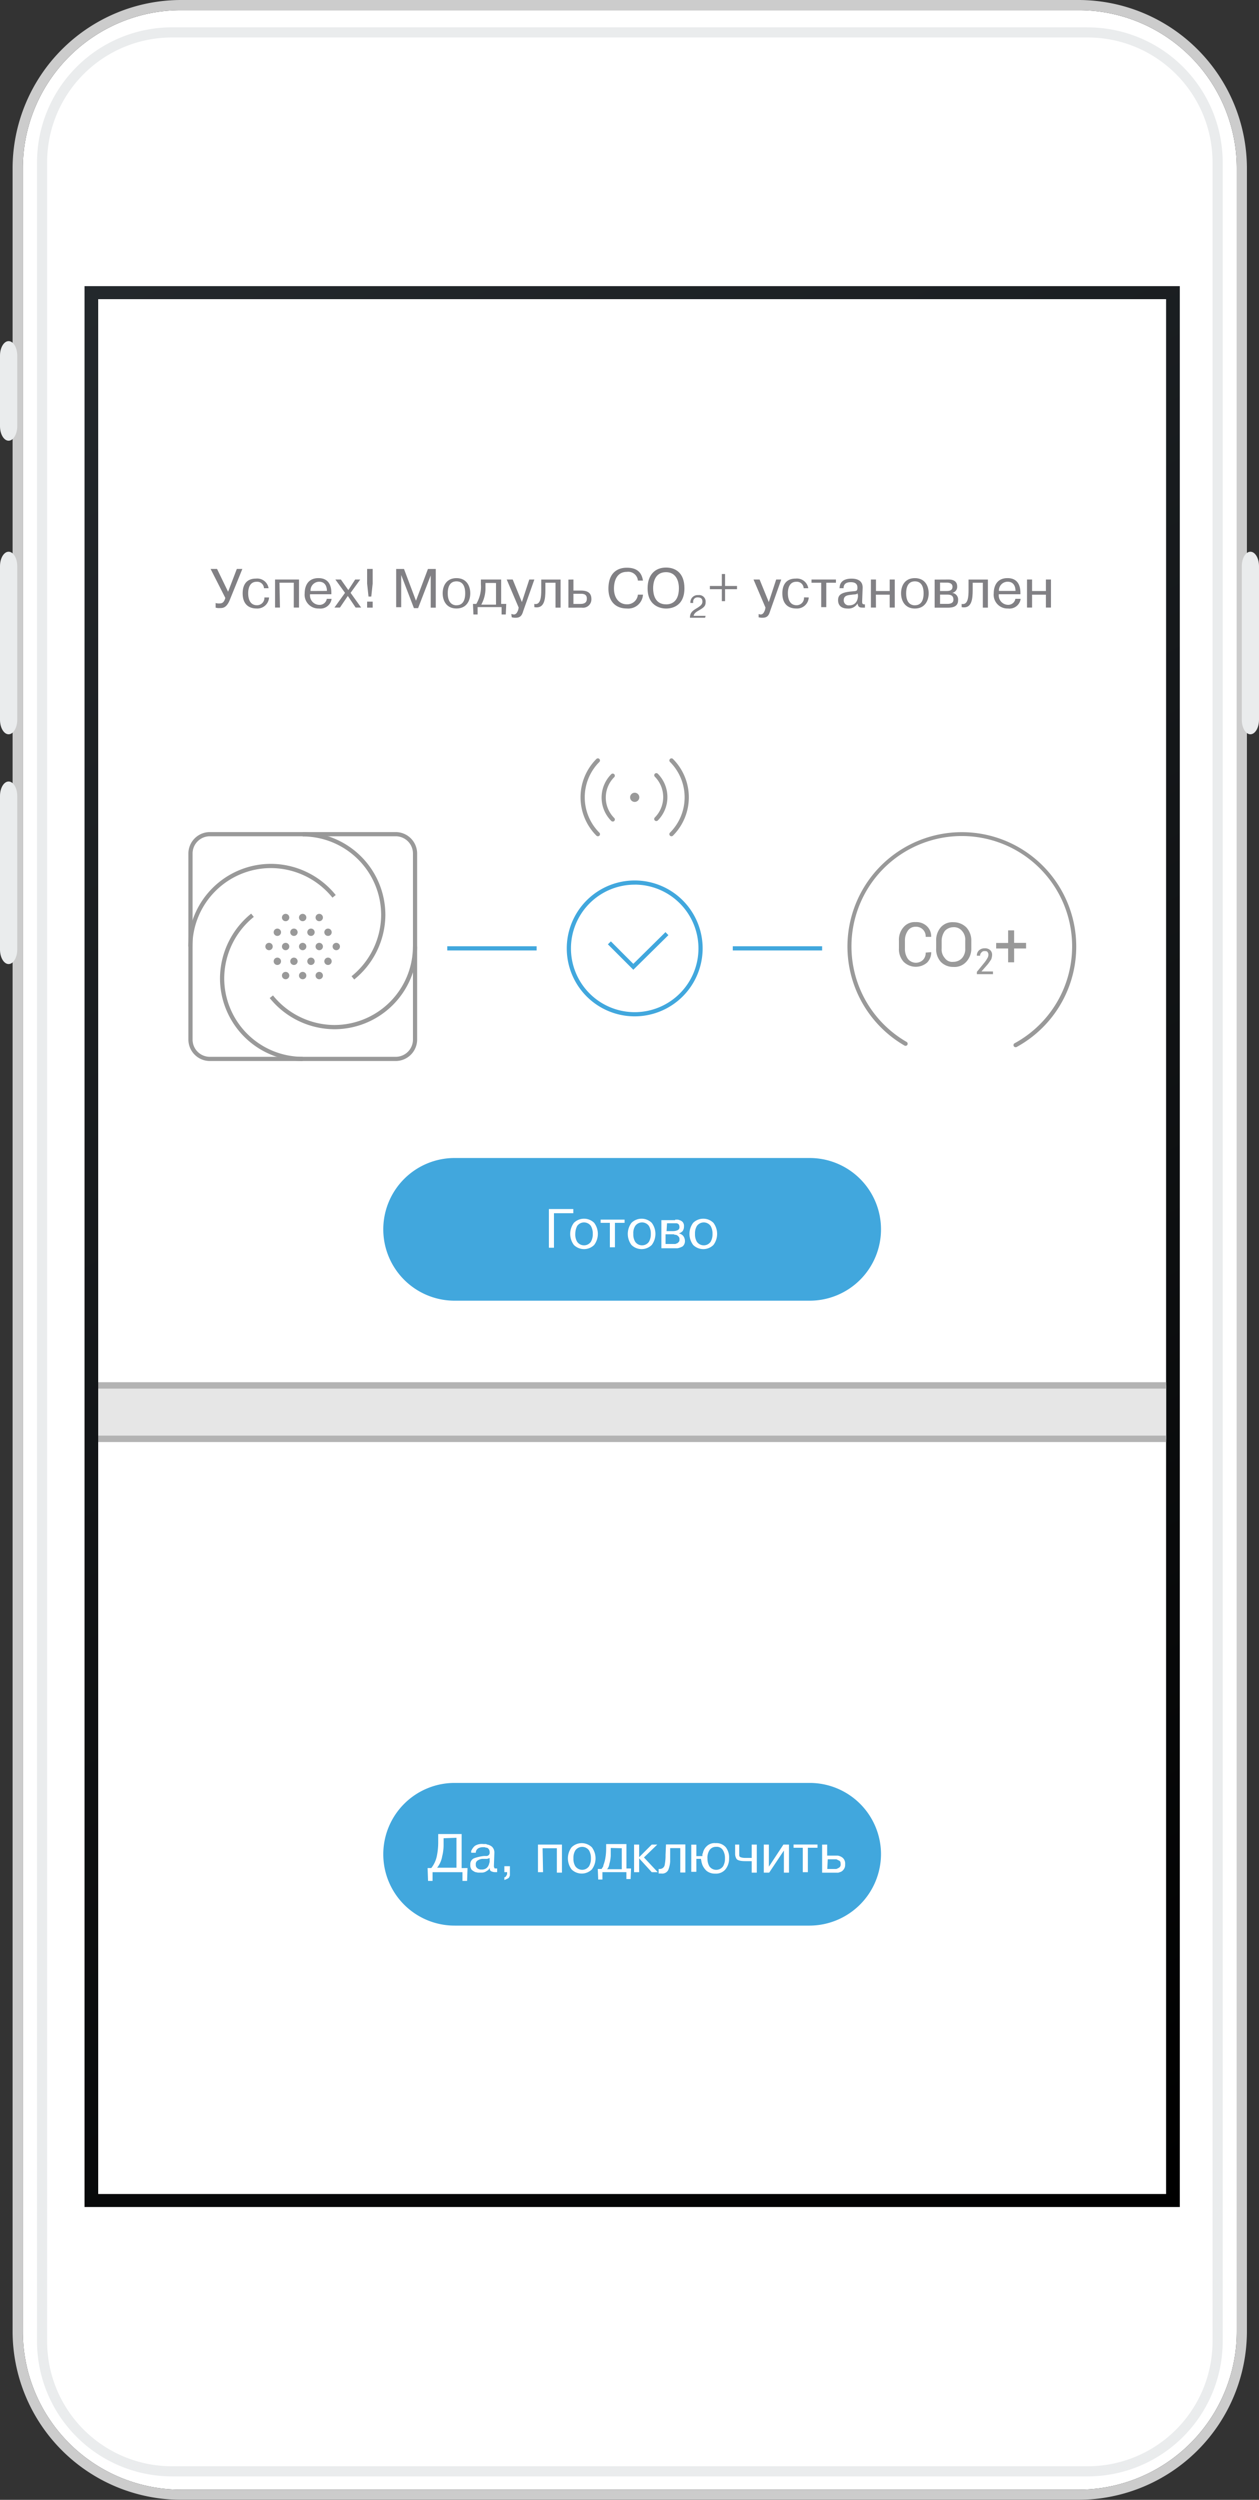 <svg xmlns="http://www.w3.org/2000/svg" xmlns:xlink="http://www.w3.org/1999/xlink" viewBox="0 0 300 595.64"><rect x="0" y="0" width="300" height="595.64" fill="#333333" stroke="none"/><defs><linearGradient id="a" x1="15.64" y1="59.22" x2="277.34" y2="520.22" gradientUnits="userSpaceOnUse"><stop offset="0" stop-color="#24292d"/><stop offset="1"/></linearGradient></defs><title>Ресурс 5</title><path d="M43.14,2.42H257a37.76,37.76,0,0,1,37.71,37.7V555.51A37.76,37.76,0,0,1,257,593.22H43.14a37.75,37.75,0,0,1-37.7-37.7V40.12a37.76,37.76,0,0,1,37.7-37.7Z" fill="#fff" fill-rule="evenodd"/><path d="M257,2.42a37.76,37.76,0,0,1,37.71,37.7V555.51A37.76,37.76,0,0,1,257,593.22H43.14a37.76,37.76,0,0,1-37.7-37.7V40.12a37.76,37.76,0,0,1,37.7-37.7H257M257,0H43.14A40.17,40.17,0,0,0,3,40.12V555.51a40.17,40.17,0,0,0,40.12,40.12H257a40.17,40.17,0,0,0,40.12-40.12V40.12A40.17,40.17,0,0,0,257,0Z" fill="#ccc"/><path d="M2.05,81.28C.93,81.28,0,82.83,0,84.73v16.83c0,1.9.93,3.45,2.05,3.45s2.06-1.55,2.06-3.45V84.73C4.11,82.83,3.18,81.28,2.05,81.28Z" fill="#eaeced"/><path d="M2.05,131.46C.93,131.46,0,133,0,134.91v36.6c0,1.9.93,3.45,2.05,3.45s2.06-1.55,2.06-3.45v-36.6C4.11,133,3.18,131.46,2.05,131.46Z" fill="#eaeced"/><path d="M2.05,186.21c-1.13,0-2.05,1.55-2.05,3.45v36.6c0,1.9.93,3.45,2.05,3.45s2.06-1.55,2.06-3.45v-36.6C4.11,187.76,3.18,186.21,2.05,186.21Z" fill="#eaeced"/><path d="M297.95,131.46c-1.13,0-2.05,1.55-2.05,3.45v36.6c0,1.9.92,3.45,2.05,3.45s2.05-1.55,2.05-3.45v-36.6C300,133,299.08,131.46,297.95,131.46Z" fill="#eaeced"/><path d="M288.93,558a29.76,29.76,0,0,1-29.87,29.64h-218A29.76,29.76,0,0,1,11.23,558V38.58A29.76,29.76,0,0,1,41.11,8.93h218a29.76,29.76,0,0,1,29.87,29.64Z" fill="#fff" fill-rule="evenodd"/><path d="M259.06,8.93a29.76,29.76,0,0,1,29.87,29.64V558a29.76,29.76,0,0,1-29.87,29.64h-218A29.76,29.76,0,0,1,11.23,558V38.58A29.76,29.76,0,0,1,41.11,8.93h218m0-2.42h-218A32.21,32.21,0,0,0,8.82,38.58V558a32.21,32.21,0,0,0,32.29,32.06h218A32.21,32.21,0,0,0,291.35,558V38.58A32.21,32.21,0,0,0,259.06,6.52Z" fill="#eaeced"/><rect x="20.14" y="68.18" width="260.99" height="457.69" fill="url(#a)"/><rect x="23.4" y="71.28" width="254.46" height="451.49" fill="#fff"/><path d="M242,249.52a.5.5,0,0,1-.24-.94,26.29,26.29,0,1,0-25.73-.32.5.5,0,0,1-.5.87,27.26,27.26,0,1,1,26.72.34A.5.5,0,0,1,242,249.52Z" fill="#999"/><path d="M221.9,226.85h0a3.48,3.48,0,0,1-1,2.52,4.13,4.13,0,0,1-5.6-.22,4.5,4.5,0,0,1-1.1-3.18v-1.87a4.5,4.5,0,0,1,1.1-3.18,3.45,3.45,0,0,1,2.85-1.21,3.65,3.65,0,0,1,2.74,1,3.31,3.31,0,0,1,1,2.52h-1.32a2.27,2.27,0,0,0-2.41-2.41,2.16,2.16,0,0,0-1.87,1,4.06,4.06,0,0,0-.66,2.3V226a4.17,4.17,0,0,0,.66,2.41,2.43,2.43,0,0,0,3.62.33,2.32,2.32,0,0,0,.66-1.76l1.32-.11Z" fill="#999"/><path d="M231.45,226a4.58,4.58,0,0,1-1.21,3.18,3.75,3.75,0,0,1-3.07,1.21,4.05,4.05,0,0,1-3-1.21,4.5,4.5,0,0,1-1.1-3.18v-1.87a4.69,4.69,0,0,1,1.1-3.18,3.67,3.67,0,0,1,3-1.21,4.31,4.31,0,0,1,3.07,1.21,4.58,4.58,0,0,1,1.21,3.18ZM230,224.11a3.09,3.09,0,0,0-.77-2.3,2.46,2.46,0,0,0-2.08-.88,2.75,2.75,0,0,0-2,.88,4.14,4.14,0,0,0-.77,2.3V226a3.09,3.09,0,0,0,.77,2.3,2.14,2.14,0,0,0,2,.88,2.81,2.81,0,0,0,2.08-.88A3.26,3.26,0,0,0,230,226Z" fill="#999"/><path d="M236.5,232.12h-3.73v-.55l1.87-2.3a7.44,7.44,0,0,0,.66-1,1.59,1.59,0,0,0,.22-.77.93.93,0,0,0-.22-.66c-.11-.22-.44-.22-.66-.22a.85.85,0,0,0-.77.33,1,1,0,0,0-.33.77h-.77a1.65,1.65,0,0,1,.44-1.21,1.9,1.9,0,0,1,1.43-.55,1.75,1.75,0,0,1,1.32.44,1.5,1.5,0,0,1,.44,1.21,3.2,3.2,0,0,1-.22,1c-.22.33-.44.66-.77,1.1l-1.54,1.76h2.74v.66Z" fill="#999"/><path d="M241.65,224.66h2.85V226h-2.85v3.29h-1.43V226h-2.85v-1.32h2.85v-3h1.43Z" fill="#999"/><polygon points="150.91 231.07 144.85 225.01 145.56 224.3 150.91 229.66 158.57 222.1 159.27 222.82 150.91 231.07" fill="#41a7dd"/><path d="M151.24,242.17A16.19,16.19,0,1,1,167.43,226,16.21,16.21,0,0,1,151.24,242.17Zm0-31.38A15.19,15.19,0,1,0,166.43,226,15.21,15.21,0,0,0,151.24,210.78Z" fill="#41a7dd"/><path d="M160,199.26a.5.5,0,0,1-.35-.86,11.93,11.93,0,0,0,0-16.85.5.5,0,0,1,.71-.71,12.93,12.93,0,0,1,0,18.27A.5.5,0,0,1,160,199.26Z" fill="#999"/><path d="M142.46,199.26a.5.5,0,0,1-.35-.15,12.93,12.93,0,0,1,0-18.27.5.5,0,0,1,.71.71,11.93,11.93,0,0,0,0,16.85.5.5,0,0,1-.35.86Z" fill="#999"/><path d="M156.39,195.64a.5.5,0,0,1-.35-.86,6.92,6.92,0,0,0,0-9.71.5.5,0,1,1,.71-.71,7.92,7.92,0,0,1,0,11.13A.5.5,0,0,1,156.39,195.64Z" fill="#999"/><path d="M146,195.75a.5.5,0,0,1-.35-.15,7.88,7.88,0,0,1,0-11.13.5.5,0,1,1,.71.71,6.88,6.88,0,0,0,0,9.72.5.5,0,0,1-.35.86Z" fill="#999"/><circle cx="151.24" cy="189.98" r="1.1" fill="#999"/><rect x="174.61" y="225.47" width="21.29" height="1" fill="#41a7dd"/><rect x="106.58" y="225.47" width="21.29" height="1" fill="#41a7dd"/><path d="M94.29,252.81H50a5.12,5.12,0,0,1-5.11-5.11V203.37A5.12,5.12,0,0,1,50,198.26H94.29a5.12,5.12,0,0,1,5.11,5.11V247.7A5.12,5.12,0,0,1,94.29,252.81ZM50,199.26a4.11,4.11,0,0,0-4.11,4.11V247.7A4.11,4.11,0,0,0,50,251.81H94.29a4.11,4.11,0,0,0,4.11-4.11V203.37a4.11,4.11,0,0,0-4.11-4.11Z" fill="#999"/><path d="M84.4,233.39l-.63-.78A18.92,18.92,0,0,0,90.82,218a18.72,18.72,0,0,0-18.7-18.7v-1A19.73,19.73,0,0,1,91.83,218,19.93,19.93,0,0,1,84.4,233.39Z" fill="#999"/><path d="M79.69,245.24a19.93,19.93,0,0,1-15.42-7.43l.78-.63a18.92,18.92,0,0,0,14.64,7.05,18.72,18.72,0,0,0,18.7-18.7h1A19.73,19.73,0,0,1,79.69,245.24Z" fill="#999"/><path d="M72.12,252.81a19.73,19.73,0,0,1-19.7-19.7,19.93,19.93,0,0,1,7.43-15.42l.63.78a18.92,18.92,0,0,0-7.05,14.64,18.72,18.72,0,0,0,18.7,18.7Z" fill="#999"/><path d="M45.85,225.53h-1a19.73,19.73,0,0,1,19.7-19.7A19.93,19.93,0,0,1,80,213.26l-.78.63a18.92,18.92,0,0,0-14.64-7.05A18.72,18.72,0,0,0,45.85,225.53Z" fill="#999"/><circle cx="68.06" cy="218.62" r="0.88" fill="#999"/><circle cx="72.12" cy="218.62" r="0.88" fill="#999"/><circle cx="76.07" cy="218.62" r="0.88" fill="#999"/><circle cx="66.09" cy="222.13" r="0.88" fill="#999"/><circle cx="70.04" cy="222.13" r="0.88" fill="#999"/><circle cx="74.1" cy="222.13" r="0.88" fill="#999"/><circle cx="78.16" cy="222.13" r="0.88" fill="#999"/><circle cx="68.06" cy="225.53" r="0.88" fill="#999"/><circle cx="72.12" cy="225.53" r="0.88" fill="#999"/><circle cx="76.07" cy="225.53" r="0.88" fill="#999"/><circle cx="80.13" cy="225.53" r="0.88" fill="#999"/><circle cx="64.11" cy="225.53" r="0.88" fill="#999"/><circle cx="66.09" cy="229.05" r="0.88" fill="#999"/><circle cx="70.04" cy="229.05" r="0.88" fill="#999"/><circle cx="74.1" cy="229.05" r="0.88" fill="#999"/><circle cx="78.16" cy="229.05" r="0.88" fill="#999"/><circle cx="68.06" cy="232.45" r="0.88" fill="#999"/><circle cx="72.12" cy="232.45" r="0.88" fill="#999"/><circle cx="76.07" cy="232.45" r="0.88" fill="#999"/><path d="M192.93,309.92h-84.6a17,17,0,0,1-17-17h0a17,17,0,0,1,17-17h84.6a17,17,0,0,1,17,17h0A17,17,0,0,1,192.93,309.92Z" fill="#41a7dd"/><g style="isolation:isolate"><path d="M132,297.3h-1.21v-9.22h5.82v1H132Z" fill="#fff"/></g><g style="isolation:isolate"><path d="M136.75,291.37a3.44,3.44,0,0,1,4.83,0,4.39,4.39,0,0,1,0,5.27,3.44,3.44,0,0,1-4.83,0,4.39,4.39,0,0,1,0-5.27Zm.33,2.63h0a3.36,3.36,0,0,0,.44,1.87,2,2,0,0,0,3.29,0,3.61,3.61,0,0,0,.44-1.87h0a3.61,3.61,0,0,0-.44-1.87,2,2,0,0,0-3.29,0,4.24,4.24,0,0,0-.44,1.87Z" fill="#fff"/><path d="M143.12,291.37v-.77h5.71v.77h-2.3v5.82h-1.21v-5.82Z" fill="#fff"/><path d="M150.47,291.37a3.44,3.44,0,0,1,4.83,0,4.39,4.39,0,0,1,0,5.27,3.44,3.44,0,0,1-4.83,0,4.39,4.39,0,0,1,0-5.27Zm.44,2.63h0a3.36,3.36,0,0,0,.44,1.87,2,2,0,0,0,3.29,0,3.61,3.61,0,0,0,.44-1.87h0a3.61,3.61,0,0,0-.44-1.87,2,2,0,0,0-3.29,0,3.14,3.14,0,0,0-.44,1.87Z" fill="#fff"/><path d="M160.89,290.6h.44a1.19,1.19,0,0,1,.55.11,1.77,1.77,0,0,1,.77.44,1.46,1.46,0,0,1,.33,1.1,1.85,1.85,0,0,1-.33,1.1,2.39,2.39,0,0,1-.88.55h0a1.78,1.78,0,0,1,1,.55,2,2,0,0,1,.44,1.21,1.64,1.64,0,0,1-.55,1.32,3.93,3.93,0,0,1-1.21.44H157.6v-6.69h3.29v-.11Zm-2.08,2.74h1.65a2.62,2.62,0,0,0,1-.22.73.73,0,0,0,.44-.77.93.93,0,0,0-.22-.66.84.84,0,0,0-.55-.22h-2.19l-.11,1.87Zm0,3.07h2a.4.4,0,0,0,.33-.11c.22,0,.33-.11.55-.33s.22-.33.22-.66a.85.85,0,0,0-.33-.77,1,1,0,0,0-.66-.33.4.4,0,0,1-.33-.11h-2v2.3Z" fill="#fff"/><path d="M165.17,291.37a3.44,3.44,0,0,1,4.83,0,4.39,4.39,0,0,1,0,5.27,3.44,3.44,0,0,1-4.83,0,4.39,4.39,0,0,1,0-5.27Zm.44,2.63h0a3.36,3.36,0,0,0,.44,1.87,2,2,0,0,0,3.29,0,3.61,3.61,0,0,0,.44-1.87h0a3.61,3.61,0,0,0-.44-1.87,2,2,0,0,0-3.29,0,3.36,3.36,0,0,0-.44,1.87Z" fill="#fff"/></g><path d="M192.93,458.82h-84.6a17,17,0,0,1-17-17h0a17,17,0,0,1,17-17h84.6a17,17,0,0,1,17,17h0A17.09,17.09,0,0,1,192.93,458.82Z" fill="#41a7dd"/><g style="isolation:isolate"><path d="M111.41,445.1l-.11,3.07h-1.1v-2.08h-7.13v2.08H102l-.11-3.07h.88a6.8,6.8,0,0,0,1.32-2.85,16.26,16.26,0,0,0,.33-3.4V437H110v8.12ZM105.7,438v1.1h0v.55a10.82,10.82,0,0,1-.33,2.63,6,6,0,0,1-1.21,2.74h4.61v-7.13l-3.07.11Z" fill="#fff"/><path d="M112.28,441.48v-.33a.4.4,0,0,1,.11-.33,3,3,0,0,1,.77-1,3.09,3.09,0,0,1,2-.44h.44a.66.66,0,0,1,.44.11,2.44,2.44,0,0,1,1.21.55,1.9,1.9,0,0,1,.55,1.43h0l-.11,3.07h0v.22c0,.11.11.22.11.33s.22.11.44.11h.22v.88h-.55a2.07,2.07,0,0,1-.88-.22c-.22-.11-.33-.33-.33-.77a2.39,2.39,0,0,1-.44.55c-.22.11-.33.22-.55.33a2,2,0,0,1-.77.22h-1c-.22,0-.44-.11-.66-.11a3.85,3.85,0,0,1-.88-.55,1.77,1.77,0,0,1-.33-1.21,1.53,1.53,0,0,1,.88-1.54,9.89,9.89,0,0,1,2.41-.55h.44a.78.78,0,0,0,.88-.88,1.28,1.28,0,0,0-.22-.77c-.22-.22-.33-.33-.55-.33s-.33-.11-.44-.11h-.33a2.36,2.36,0,0,0-1.1.22,1.32,1.32,0,0,0-.55.55c0,.11-.11.22-.11.33v.22h-1.1Zm4.39,1.21c-.11.11-.11.11-.22.11s-.22.11-.44.11h-.88a2.21,2.21,0,0,0-1.21.33,1,1,0,0,0-.55,1v.22a1,1,0,0,0,.33.66,1.34,1.34,0,0,0,1,.33,1.77,1.77,0,0,0,1.21-.33,1.68,1.68,0,0,0,.55-.77c.11-.22.11-.44.22-.66v-1Z" fill="#fff"/><path d="M120.18,444.66h1.32v2.19c0,.11-.11.22-.11.33a.86.86,0,0,1-.44.44,5.35,5.35,0,0,1-.77.33v-.66c.22,0,.33-.11.44-.33a.84.84,0,0,0,.22-.55v-.33h-.66Z" fill="#fff"/><path d="M129.4,446.09h-1.21v-6.58h5.71v6.69h-1.21v-5.82h-3.4l.11,5.71Z" fill="#fff"/><path d="M136.2,440.16a3.44,3.44,0,0,1,4.83,0,4.39,4.39,0,0,1,0,5.27,3.44,3.44,0,0,1-4.83,0,4.39,4.39,0,0,1,0-5.27Zm.44,2.63h0a3.36,3.36,0,0,0,.44,1.87,2,2,0,0,0,3.29,0,3.61,3.61,0,0,0,.44-1.87h0a3.61,3.61,0,0,0-.44-1.87,2,2,0,0,0-3.29,0,3.36,3.36,0,0,0-.44,1.87Z" fill="#fff"/><path d="M143.34,445.32c.11-.11.11-.22.22-.33a.84.84,0,0,0,.22-.55,9.22,9.22,0,0,0,.44-1.54,14,14,0,0,0,.22-2.41v-1.1h4.83v5.82h1.1l-.11,2.52h-1v-1.65h-5.71v1.76h-1l-.11-2.52Zm2.19-5v1.87a8.61,8.61,0,0,1-.22,1.54c-.11.33-.11.55-.22.88a1.77,1.77,0,0,1-.44.77h3.51v-5Z" fill="#fff"/><path d="M155.3,439.51h1.32l-3.18,3.07,3.29,3.51H155.3l-3-3.29v3.29h-1.21v-6.58h1.21v3Z" fill="#fff"/><path d="M156.94,445.32h.33a1.16,1.16,0,0,0,1.1-.88,12.09,12.09,0,0,0,.22-2V442l.11-2.52h4.61v6.69H162.1v-5.82h-2.41v3.18a6.41,6.41,0,0,1-.44,2,1.59,1.59,0,0,1-1.65.88h-.66Z" fill="#fff"/><path d="M167.37,442.25v-.33a.4.4,0,0,1,.11-.33,3,3,0,0,1,.88-1.65,2.68,2.68,0,0,1,2.19-.77,2.91,2.91,0,0,1,2.41,1,4,4,0,0,1,.77,2.63,4,4,0,0,1-.88,2.63,2.91,2.91,0,0,1-2.41,1,3.16,3.16,0,0,1-2.08-.66,4.18,4.18,0,0,1-1-1.43,7,7,0,0,1-.22-.77c0-.22-.11-.44-.11-.66h-1.1V446h-1.21v-6.47h1.21v2.74Zm1.21.55h0a3.61,3.61,0,0,0,.44,1.87,2,2,0,0,0,3.29,0,3.61,3.61,0,0,0,.44-1.87h0a3.61,3.61,0,0,0-.44-1.87,1.69,1.69,0,0,0-1.65-.88,1.81,1.81,0,0,0-1.65.88,3.36,3.36,0,0,0-.44,1.87Z" fill="#fff"/><path d="M176.15,439.51v2.3c0,.33,0,.55.22.66s.55.22,1.32.22h1.43v-3.18h1.21v6.69h-1.21v-2.74h-1.54c-1.21,0-1.87-.22-2.08-.55a2.21,2.21,0,0,1-.33-1.21v-2.19Z" fill="#fff"/><path d="M186.68,439.51H188v6.69h-1.21v-5.27l-3.51,5.27H182v-6.69h1.21v5.27Z" fill="#fff"/><path d="M189.09,440.27v-.77h5.71v.77h-2.3v5.82h-1.21v-5.82Z" fill="#fff"/><path d="M197.1,439.51v2.63h2.52a2.44,2.44,0,0,1,1.21.55,1.83,1.83,0,0,1,.55,1.54,1.75,1.75,0,0,1-.44,1.32,1.51,1.51,0,0,1-.88.55,1,1,0,0,1-.55.11H195.9v-6.69Zm0,5.82h2a.83.83,0,0,0,.44-.11,2.4,2.4,0,0,0,.55-.33.93.93,0,0,0,.22-.77c0-.44-.11-.66-.33-.77l-.66-.33h-2.08l-.11,2.3Z" fill="#fff"/></g><g style="isolation:isolate"><path d="M56.43,135.56h1.32l-3.07,7.57c-.77,1.76-1.65,1.76-2.3,1.76a2.72,2.72,0,0,1-1-.11v-1.1a2.42,2.42,0,0,0,.88.11c.55,0,1.1-.11,1.43-1.32l-3.51-6.91h1.54L54.35,141Z" fill="#818084"/><path d="M64.11,142.36a2.79,2.79,0,0,1-3,2.63c-.66,0-3.29-.11-3.29-3.62,0-1.54.55-3.51,3.18-3.51a2.74,2.74,0,0,1,3,2.3H62.9a1.61,1.61,0,0,0-1.76-1.54c-1.43,0-2,1.21-2,2.74s.55,2.85,2.08,2.85A1.74,1.74,0,0,0,63,142.36Z" fill="#818084"/><path d="M66.75,144.77H65.54v-6.69h5.71v6.69H70v-5.93h-3.4l.11,5.93Z" fill="#818084"/><path d="M79,142.8a2.68,2.68,0,0,1-3,2.19,3.28,3.28,0,0,1-3.4-3.62c0-.88.22-3.62,3.29-3.62,2.63,0,3.07,2.08,3.07,3.51v.33H73.88A2.25,2.25,0,0,0,76,144.12a1.73,1.73,0,0,0,1.87-1.43H79Zm-1.1-2c0-.88-.33-2.19-1.87-2.19A2.07,2.07,0,0,0,74,140.82Z" fill="#818084"/><path d="M84.63,138.08h1.21l-2.3,3.18,2.52,3.51H84.74L82.88,142,81,144.77H79.69l2.52-3.51-2.3-3.18h1.32L83,140.6Z" fill="#818084"/><path d="M88.8,135.56v3.51l-.33,3.07h-.66l-.33-3.07v-3.51Zm-1.32,7.79H88.8v1.43H87.48Z" fill="#818084"/><path d="M95.6,137h0v7.68H94.4v-9.11h1.87l2.85,7.57,2.85-7.57h1.87v9.22h-1.21v-7.68h0l-3,7.79h-1Z" fill="#818084"/><path d="M108.77,137.75c2.41,0,3.29,1.87,3.29,3.62s-.88,3.62-3.29,3.62-3.29-1.87-3.29-3.62S106.36,137.75,108.77,137.75Zm0,6.47c.55,0,2.08-.11,2.08-2.85s-1.54-2.85-2.08-2.85-2.08.11-2.08,2.85S108.33,144.23,108.77,144.23Z" fill="#818084"/><path d="M113.49,143.9a8,8,0,0,0,1.1-4.72v-1.1h4.83v5.82h1.21l-.11,2.52h-1v-1.76h-5.71v1.76h-1l-.11-2.52Zm2.19-5v1a8.06,8.06,0,0,1-1,4.17h3.51v-5.16Z" fill="#818084"/><path d="M121.83,146.31a2.23,2.23,0,0,1,.55.11c.66,0,.88-.55,1.1-1.1l.11-.55-2.85-6.69h1.43l2.19,5.38,1.76-5.38h1.21l-2.63,7.46c-.22.66-.44,1.65-1.76,1.65a3,3,0,0,1-1-.11l-.11-.77Z" fill="#818084"/><path d="M127.32,143.9c1.54.33,1.65-1.76,1.65-3.29v-2.52h4.61v6.69h-1.21v-5.93h-2.41v1.65c0,2.3-.22,4.61-2.63,4.17Z" fill="#818084"/><path d="M136.64,138.08v2.63h1.65c1,0,2.63.11,2.63,2a2,2,0,0,1-2.3,2.08h-3.18v-6.69Zm0,5.82h1.65c1.54,0,1.54-.88,1.54-1.32,0-1.21-1.21-1.1-1.76-1.1h-1.43v2.41Z" fill="#818084"/><path d="M153.21,141.7a3.51,3.51,0,0,1-3.84,3.29c-2.74,0-4.39-1.76-4.39-4.72,0-4.94,3.62-5,4.39-5,3,0,3.62,1.76,3.84,3.07H152a2.31,2.31,0,0,0-2.63-2.08c-2.3,0-3.07,2-3.07,4,0,2.19,1.21,3.73,3.07,3.73a2.54,2.54,0,0,0,2.63-2.3h1.21Z" fill="#818084"/><path d="M158.7,135.23c2.08,0,4.39,1.1,4.39,4.94,0,4.83-3.84,4.83-4.39,4.83s-4.39-.11-4.39-4.83C154.31,136.87,156.17,135.23,158.7,135.23Zm0,8.78c.66,0,3.07-.11,3.07-3.84,0-2.19-1-3.84-3.07-3.84-2.85,0-3.07,2.85-3.07,3.84C155.63,141.59,156.06,144,158.7,144Z" fill="#818084"/></g><g style="isolation:isolate"><path d="M168,147.19H164.4c0-1.32.77-1.76,1.87-2.41.44-.33,1.1-.66,1.1-1.43s-.44-1-1.1-1a1,1,0,0,0-1.1,1.1v.22h-.66v-.11a1.71,1.71,0,0,1,1.87-1.76,1.54,1.54,0,0,1,1.76,1.65c0,1-.44,1.32-1.76,2.08-.77.44-1,.77-1.1,1.21h2.85l-.11.44Z" fill="#818084"/></g><g style="isolation:isolate"><path d="M172,139.62v-2.85h.77v2.85h2.85v.77h-2.85v2.85H172v-2.85h-2.85v-.77Z" fill="#818084"/><path d="M180.64,146.31a2.23,2.23,0,0,1,.55.11c.66,0,.88-.55,1.1-1.1l.11-.55-2.85-6.69H181l2.19,5.38,1.76-5.38h1.21l-2.63,7.46c-.22.66-.44,1.65-1.76,1.65a3,3,0,0,1-1-.11v-.77Z" fill="#818084"/><path d="M192.71,142.36a2.79,2.79,0,0,1-3,2.63c-.66,0-3.29-.11-3.29-3.62,0-1.54.55-3.51,3.18-3.51a2.74,2.74,0,0,1,3,2.3h-1.1a1.61,1.61,0,0,0-1.76-1.54c-1.43,0-2,1.21-2,2.74s.55,2.85,2.08,2.85a1.74,1.74,0,0,0,1.76-1.87Z" fill="#818084"/><path d="M193.37,138.85v-.77h5.82v.77h-2.3v5.82h-1.21v-5.82Z" fill="#818084"/><path d="M200.07,140.06c0-.88.44-2.19,2.85-2.19,1.1,0,2.74.33,2.63,2.3l-.11,3.07c0,.55,0,.77.66.77v.77h-.55c-.66,0-1.1-.11-1.21-1A2.48,2.48,0,0,1,202,145c-1.43,0-2.3-.66-2.3-2,0-1.1.55-1.87,3.29-2.08,1-.11,1.32,0,1.32-.88,0-.33,0-1.32-1.54-1.32-.44,0-1.76,0-1.76,1.43h-1v-.11Zm4.28,1.32c-.33.33-.77.22-1.43.33-1,.11-1.87.22-1.87,1.32a1.18,1.18,0,0,0,1.32,1.21c.88,0,2-.44,2.08-2.3Z" fill="#818084"/><path d="M208.73,144.77h-1.21v-6.69h1.21v2.74H212v-2.74h1.21v6.69H212V141.7h-3.29Z" fill="#818084"/><path d="M218,137.75c2.41,0,3.29,1.87,3.29,3.62S220.37,145,218,145s-3.29-1.87-3.29-3.62S215.54,137.75,218,137.75Zm0,6.47c.55,0,2.08-.11,2.08-2.85s-1.54-2.85-2.08-2.85-2.08.11-2.08,2.85S217.51,144.23,218,144.23Z" fill="#818084"/><path d="M226,138.08c.66,0,2.08.11,2.08,1.65a1.45,1.45,0,0,1-1.21,1.54h0a1.58,1.58,0,0,1,1.43,1.76c0,1.54-1.32,1.76-2.41,1.76h-3.18v-6.69Zm-2,2.74h1.65c1.1,0,1.32-.55,1.32-1,0-.88-.88-1-1.32-1H224Zm0,3.07h1.65c.44,0,1.54,0,1.54-1,0-1.21-1-1.21-1.54-1.21H224Z" fill="#818084"/><path d="M229.14,143.9c1.54.33,1.65-1.76,1.65-3.29v-2.52h4.61v6.69h-1.21v-5.93h-2.41v1.65c0,2.3-.22,4.61-2.63,4.17Z" fill="#818084"/><path d="M243.19,142.8a2.68,2.68,0,0,1-3,2.19,3.28,3.28,0,0,1-3.4-3.62c0-.88.22-3.62,3.29-3.62,2.63,0,3.07,2.08,3.07,3.51v.33H238a2.25,2.25,0,0,0,2.08,2.52,1.73,1.73,0,0,0,1.87-1.43h1.21Zm-1.21-2c0-.88-.33-2.19-1.87-2.19a2.07,2.07,0,0,0-2.08,2.19Z" fill="#818084"/><path d="M245.93,144.77h-1.21v-6.69h1.21v2.74h3.29v-2.74h1.21v6.69h-1.21V141.7h-3.29Z" fill="#818084"/></g><rect x="23.4" y="330.11" width="254.46" height="12.84" fill="#e6e6e6"/><rect x="23.4" y="329.34" width="254.46" height="1.53" fill="#b3b3b3"/><rect x="23.4" y="342.07" width="254.46" height="1.53" fill="#b3b3b3"/></svg>